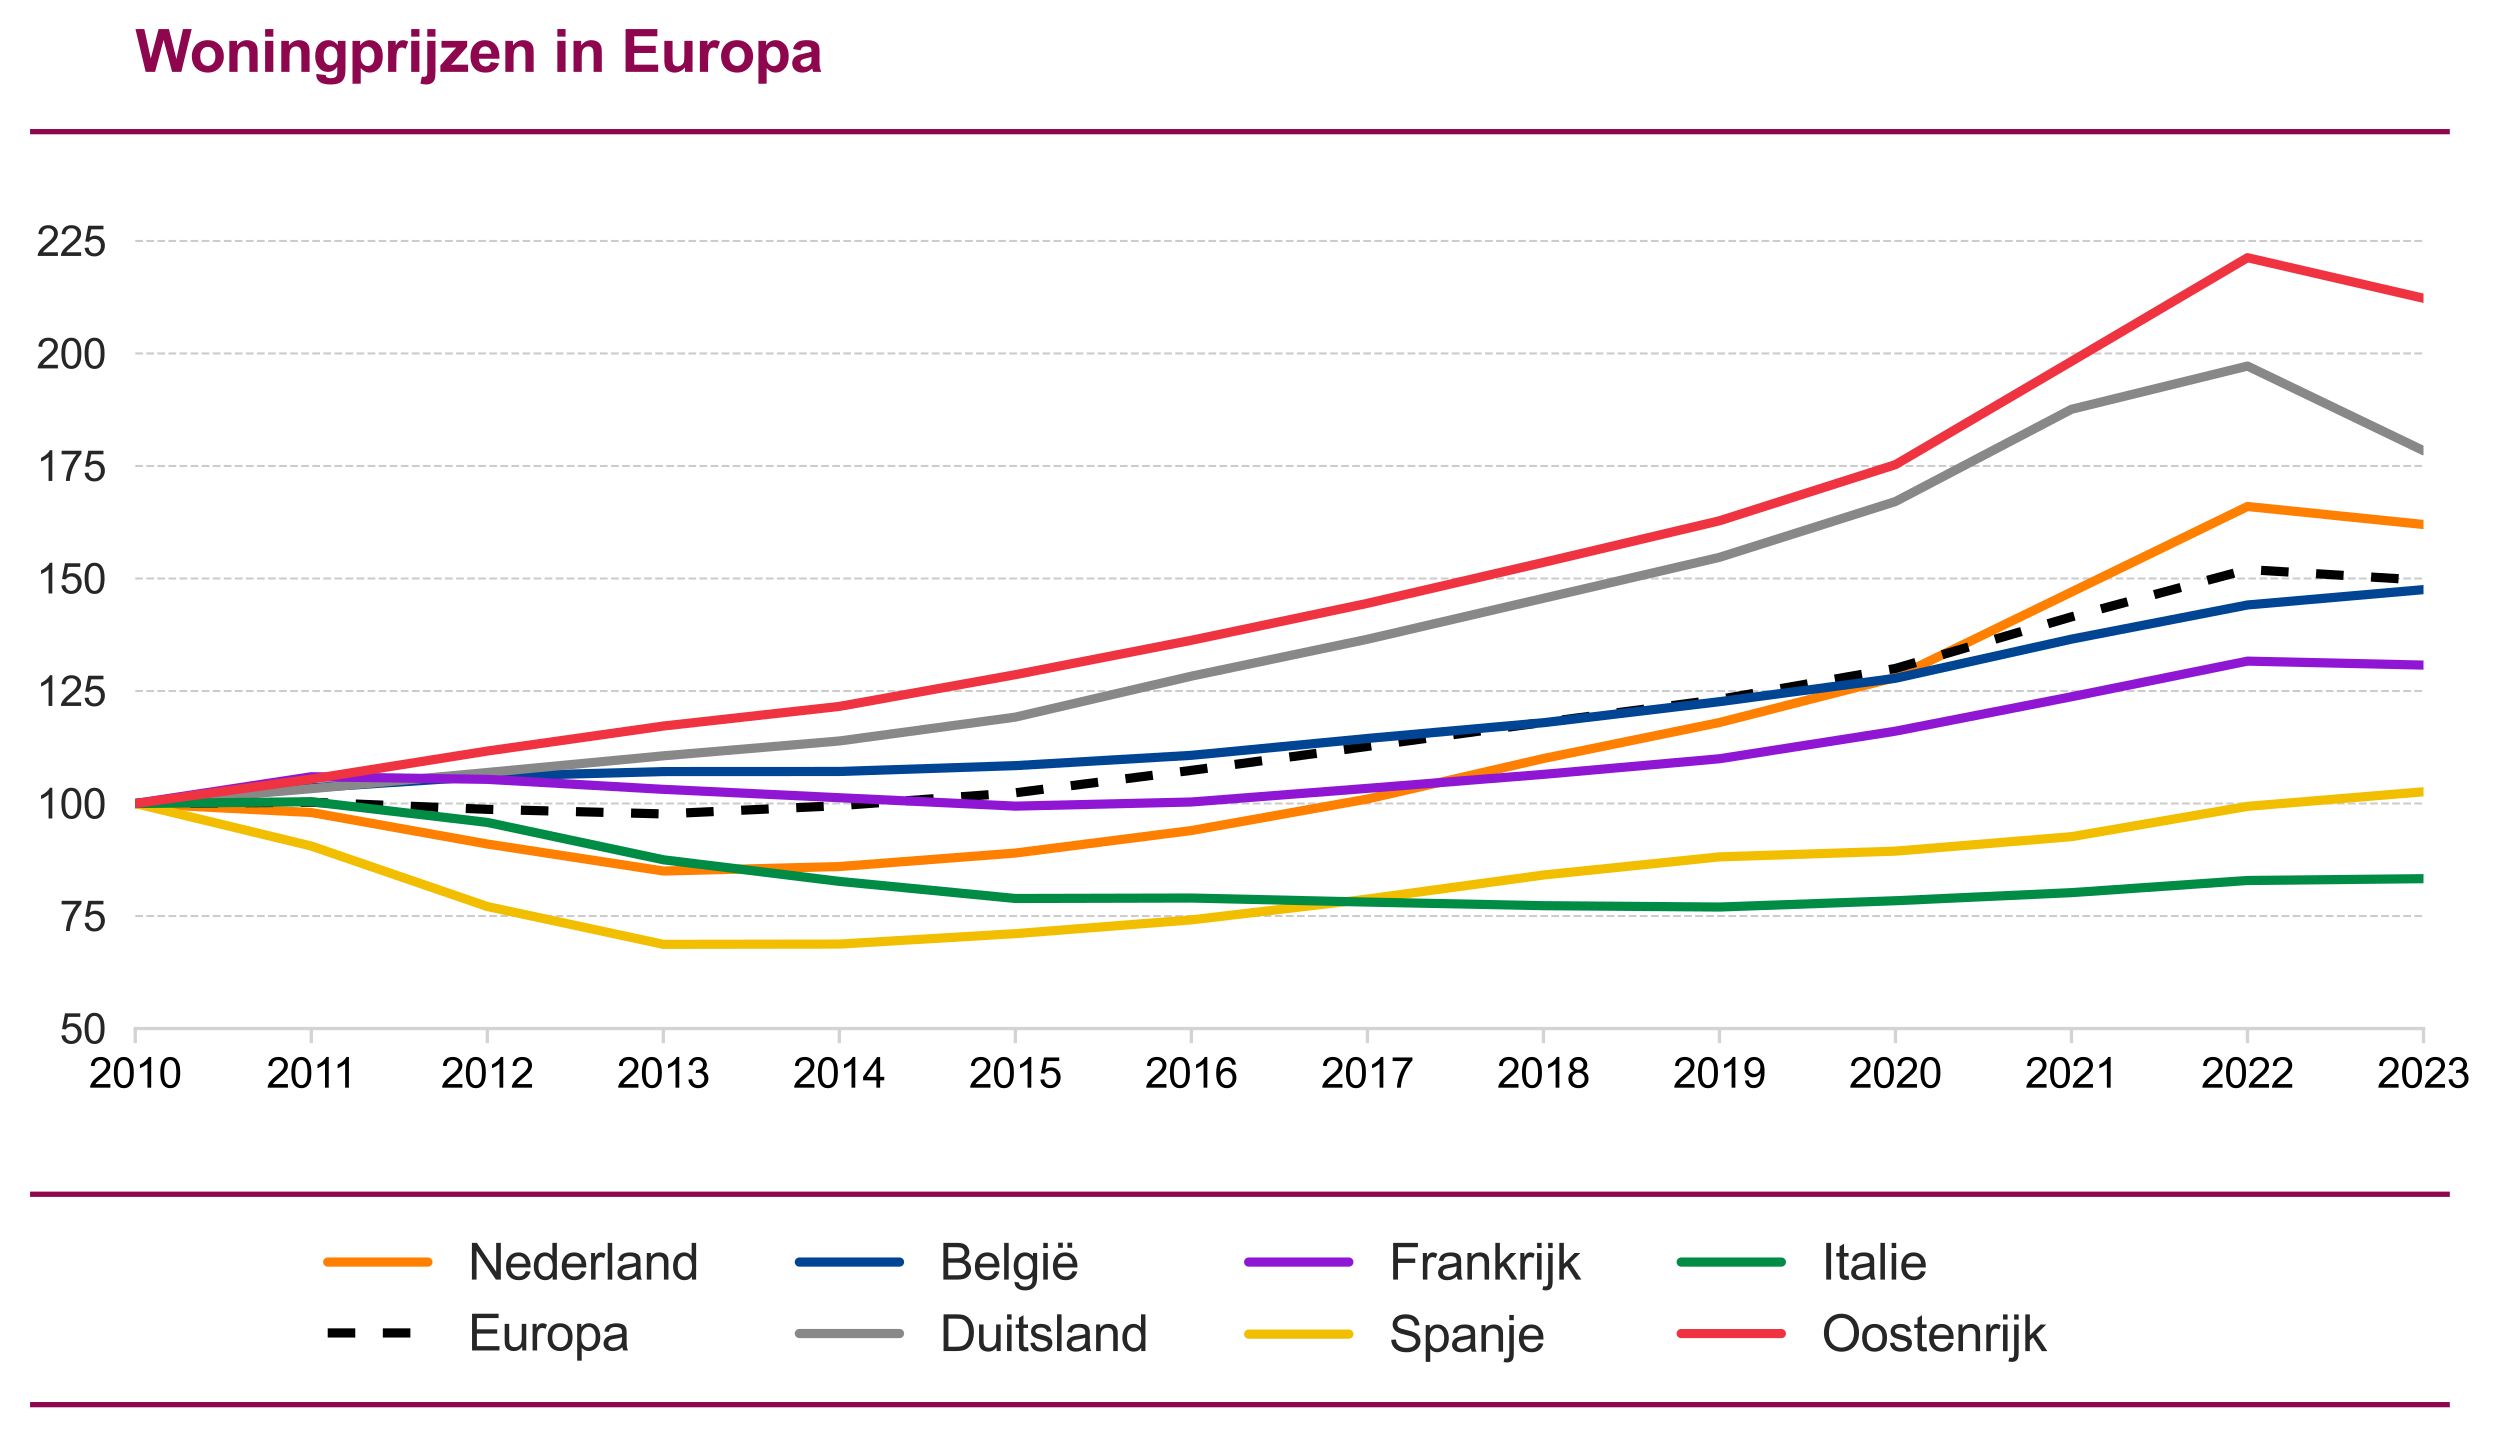 <svg xmlns="http://www.w3.org/2000/svg" xmlns:xlink="http://www.w3.org/1999/xlink" width="798.429" height="459.049" viewBox="0 0 598.822 344.287">
    <defs>
        <style>
            *{stroke-linejoin:round;stroke-linecap:butt}
        </style>
    </defs>
    <g id="figure_1">
        <path id="patch_1" d="M0 344.287h598.822V0H0z" style="fill:none"/>
        <g id="axes_1">
            <path id="patch_2" d="M32.4 246.367h548.1V52.327H32.4z" style="fill:none"/>
            <g id="matplotlib.axis_1">
                <g id="xtick_1">
                    <g id="line2d_1">
                        <defs>
                            <path id="m4c2749a409" d="M0 0v3.5" style="stroke:#d3d3d3;stroke-width:.8"/>
                        </defs>
                        <use xlink:href="#m4c2749a409" x="32.4" y="246.367" style="fill:#d3d3d3;stroke:#d3d3d3;stroke-width:.8"/>
                    </g>
                    <g id="text_1" transform="matrix(.1 0 0 -.1 21.278 260.525)">
                        <defs>
                            <path id="ArialMT-32" d="M3222 541V0H194q-6 203 65 391 116 309 370 609 255 300 737 694 747 612 1009 970 263 358 263 677 0 334-240 563-239 230-623 230-406 0-650-244-244-243-247-674l-578 59q59 647 446 986 388 339 1042 339 659 0 1043-366 385-365 385-906 0-275-113-541-112-265-373-559t-867-806q-507-425-651-577-143-151-237-304z" transform="scale(.016)"/>
                            <path id="ArialMT-30" d="M266 2259q0 813 167 1308 167 496 496 764 330 269 830 269 369 0 647-149 278-148 459-428 182-279 285-681 103-401 103-1083 0-806-166-1301-165-495-495-766-329-270-833-270-662 0-1040 475-453 572-453 1862m578 0q0-1128 264-1502 264-373 651-373 388 0 652 375t264 1500q0 1132-264 1503-264 372-658 372-387 0-619-328-290-418-290-1547" transform="scale(.016)"/>
                            <path id="ArialMT-31" d="M2384 0h-562v3584q-203-193-533-387t-592-291v544q472 222 825 537 353 316 500 613h362z" transform="scale(.016)"/>
                        </defs>
                        <use xlink:href="#ArialMT-32"/>
                        <use xlink:href="#ArialMT-30" transform="translate(55.615)"/>
                        <use xlink:href="#ArialMT-31" transform="translate(111.23)"/>
                        <use xlink:href="#ArialMT-30" transform="translate(166.846)"/>
                    </g>
                </g>
                <g id="xtick_2">
                    <use xlink:href="#m4c2749a409" id="line2d_2" x="74.562" y="246.367" style="fill:#d3d3d3;stroke:#d3d3d3;stroke-width:.8"/>
                    <g id="text_2" transform="matrix(.1 0 0 -.1 63.808 260.525)">
                        <use xlink:href="#ArialMT-32"/>
                        <use xlink:href="#ArialMT-30" transform="translate(55.615)"/>
                        <use xlink:href="#ArialMT-31" transform="translate(111.23)"/>
                        <use xlink:href="#ArialMT-31" transform="translate(159.47)"/>
                    </g>
                </g>
                <g id="xtick_3">
                    <use xlink:href="#m4c2749a409" id="line2d_3" x="116.723" y="246.367" style="fill:#d3d3d3;stroke:#d3d3d3;stroke-width:.8"/>
                    <g id="text_3" transform="matrix(.1 0 0 -.1 105.601 260.525)">
                        <use xlink:href="#ArialMT-32"/>
                        <use xlink:href="#ArialMT-30" transform="translate(55.615)"/>
                        <use xlink:href="#ArialMT-31" transform="translate(111.23)"/>
                        <use xlink:href="#ArialMT-32" transform="translate(166.846)"/>
                    </g>
                </g>
                <g id="xtick_4">
                    <use xlink:href="#m4c2749a409" id="line2d_4" x="158.885" y="246.367" style="fill:#d3d3d3;stroke:#d3d3d3;stroke-width:.8"/>
                    <g id="text_4" transform="matrix(.1 0 0 -.1 147.763 260.525)">
                        <defs>
                            <path id="ArialMT-33" d="m269 1209 562 75q97-478 330-689t567-211q397 0 670 275 274 275 274 682 0 387-253 638-253 252-644 252-159 0-397-62l63 494q56-7 90-7 360 0 647 187 288 188 288 579 0 309-210 512-209 204-540 204-328 0-547-207-219-206-281-618l-563 100q103 565 468 876 366 311 910 311 375 0 690-161 316-161 483-439 168-278 168-591 0-296-160-540-159-244-471-388 406-93 631-389 225-295 225-739 0-600-438-1017Q2394-81 1725-81q-603 0-1002 359-398 360-454 931" transform="scale(.016)"/>
                        </defs>
                        <use xlink:href="#ArialMT-32"/>
                        <use xlink:href="#ArialMT-30" transform="translate(55.615)"/>
                        <use xlink:href="#ArialMT-31" transform="translate(111.23)"/>
                        <use xlink:href="#ArialMT-33" transform="translate(166.846)"/>
                    </g>
                </g>
                <g id="xtick_5">
                    <use xlink:href="#m4c2749a409" id="line2d_5" x="201.046" y="246.367" style="fill:#d3d3d3;stroke:#d3d3d3;stroke-width:.8"/>
                    <g id="text_5" transform="matrix(.1 0 0 -.1 189.924 260.525)">
                        <defs>
                            <path id="ArialMT-34" d="M2069 0v1097H81v516l2091 2968h459V1613h619v-516h-619V0zm0 1613v2065L634 1613z" transform="scale(.016)"/>
                        </defs>
                        <use xlink:href="#ArialMT-32"/>
                        <use xlink:href="#ArialMT-30" transform="translate(55.615)"/>
                        <use xlink:href="#ArialMT-31" transform="translate(111.23)"/>
                        <use xlink:href="#ArialMT-34" transform="translate(166.846)"/>
                    </g>
                </g>
                <g id="xtick_6">
                    <use xlink:href="#m4c2749a409" id="line2d_6" x="243.208" y="246.367" style="fill:#d3d3d3;stroke:#d3d3d3;stroke-width:.8"/>
                    <g id="text_6" transform="matrix(.1 0 0 -.1 232.086 260.525)">
                        <defs>
                            <path id="ArialMT-35" d="m266 1200 590 50q66-431 305-649 239-217 577-217 406 0 687 306 281 307 281 813 0 481-270 759-270 279-708 279-272 0-491-124-218-123-343-320l-528 69 443 2353h2279v-538H1259l-246-1231q412 288 865 288 600 0 1012-416 413-416 413-1069 0-622-362-1075Q2500-78 1738-78q-625 0-1021 350-395 350-451 928" transform="scale(.016)"/>
                        </defs>
                        <use xlink:href="#ArialMT-32"/>
                        <use xlink:href="#ArialMT-30" transform="translate(55.615)"/>
                        <use xlink:href="#ArialMT-31" transform="translate(111.23)"/>
                        <use xlink:href="#ArialMT-35" transform="translate(166.846)"/>
                    </g>
                </g>
                <g id="xtick_7">
                    <use xlink:href="#m4c2749a409" id="line2d_7" x="285.369" y="246.367" style="fill:#d3d3d3;stroke:#d3d3d3;stroke-width:.8"/>
                    <g id="text_7" transform="matrix(.1 0 0 -.1 274.247 260.525)">
                        <defs>
                            <path id="ArialMT-36" d="m3184 3459-559-43q-75 331-212 481-229 241-563 241-269 0-472-150-265-194-419-566-153-372-159-1059 203 309 497 459t616 150q562 0 957-414 396-414 396-1070 0-432-186-802t-511-567-738-197q-703 0-1147 517-443 517-443 1705 0 1328 490 1931 428 525 1153 525 541 0 886-303 346-303 414-838M888 1484q0-290 123-556 123-265 345-405 222-139 466-139 356 0 612 287 257 288 257 782 0 475-254 748-253 274-637 274-381 0-647-274-265-273-265-717" transform="scale(.016)"/>
                        </defs>
                        <use xlink:href="#ArialMT-32"/>
                        <use xlink:href="#ArialMT-30" transform="translate(55.615)"/>
                        <use xlink:href="#ArialMT-31" transform="translate(111.23)"/>
                        <use xlink:href="#ArialMT-36" transform="translate(166.846)"/>
                    </g>
                </g>
                <g id="xtick_8">
                    <use xlink:href="#m4c2749a409" id="line2d_8" x="327.531" y="246.367" style="fill:#d3d3d3;stroke:#d3d3d3;stroke-width:.8"/>
                    <g id="text_8" transform="matrix(.1 0 0 -.1 316.409 260.525)">
                        <defs>
                            <path id="ArialMT-37" d="M303 3981v541h2966v-438q-438-465-868-1237-429-772-663-1588Q1569 684 1522 0H944q9 541 212 1306 203 766 583 1477t808 1198z" transform="scale(.016)"/>
                        </defs>
                        <use xlink:href="#ArialMT-32"/>
                        <use xlink:href="#ArialMT-30" transform="translate(55.615)"/>
                        <use xlink:href="#ArialMT-31" transform="translate(111.23)"/>
                        <use xlink:href="#ArialMT-37" transform="translate(166.846)"/>
                    </g>
                </g>
                <g id="xtick_9">
                    <use xlink:href="#m4c2749a409" id="line2d_9" x="369.692" y="246.367" style="fill:#d3d3d3;stroke:#d3d3d3;stroke-width:.8"/>
                    <g id="text_9" transform="matrix(.1 0 0 -.1 358.57 260.525)">
                        <defs>
                            <path id="ArialMT-38" d="M1131 2484q-350 129-519 366-168 238-168 569 0 500 359 840 360 341 956 341 600 0 966-349 366-348 366-848 0-319-168-555-167-235-507-364 422-137 642-444 220-306 220-731 0-587-416-987Q2447-78 1769-78T675 323Q259 725 259 1325q0 447 227 748 227 302 645 411m-112 954q0-325 209-532 210-206 544-206 325 0 533 204 208 205 208 502 0 310-215 521-214 211-532 211-322 0-535-207-212-206-212-493M838 1322q0-241 114-466t339-349q225-123 484-123 403 0 665 259 263 260 263 660 0 406-270 672t-677 266q-397 0-658-263-260-262-260-656" transform="scale(.016)"/>
                        </defs>
                        <use xlink:href="#ArialMT-32"/>
                        <use xlink:href="#ArialMT-30" transform="translate(55.615)"/>
                        <use xlink:href="#ArialMT-31" transform="translate(111.23)"/>
                        <use xlink:href="#ArialMT-38" transform="translate(166.846)"/>
                    </g>
                </g>
                <g id="xtick_10">
                    <use xlink:href="#m4c2749a409" id="line2d_10" x="411.854" y="246.367" style="fill:#d3d3d3;stroke:#d3d3d3;stroke-width:.8"/>
                    <g id="text_10" transform="matrix(.1 0 0 -.1 400.732 260.525)">
                        <defs>
                            <path id="ArialMT-39" d="m350 1059 541 50q68-381 262-553t497-172q259 0 454 119 196 119 321 317 125 199 209 536 85 338 85 688 0 37-3 112-169-268-461-436-292-167-633-167-569 0-963 412-393 413-393 1088 0 697 411 1122t1029 425q447 0 817-241 371-240 563-686 192-445 192-1289 0-878-191-1398-190-520-567-792-376-272-882-272-538 0-879 298-340 299-409 839m2303 2022q0 485-258 769-257 284-620 284-375 0-653-306t-278-794q0-437 264-711 264-273 651-273 391 0 642 273 252 274 252 758" transform="scale(.016)"/>
                        </defs>
                        <use xlink:href="#ArialMT-32"/>
                        <use xlink:href="#ArialMT-30" transform="translate(55.615)"/>
                        <use xlink:href="#ArialMT-31" transform="translate(111.23)"/>
                        <use xlink:href="#ArialMT-39" transform="translate(166.846)"/>
                    </g>
                </g>
                <g id="xtick_11">
                    <use xlink:href="#m4c2749a409" id="line2d_11" x="454.015" y="246.367" style="fill:#d3d3d3;stroke:#d3d3d3;stroke-width:.8"/>
                    <g id="text_11" transform="matrix(.1 0 0 -.1 442.894 260.525)">
                        <use xlink:href="#ArialMT-32"/>
                        <use xlink:href="#ArialMT-30" transform="translate(55.615)"/>
                        <use xlink:href="#ArialMT-32" transform="translate(111.23)"/>
                        <use xlink:href="#ArialMT-30" transform="translate(166.846)"/>
                    </g>
                </g>
                <g id="xtick_12">
                    <use xlink:href="#m4c2749a409" id="line2d_12" x="496.177" y="246.367" style="fill:#d3d3d3;stroke:#d3d3d3;stroke-width:.8"/>
                    <g id="text_12" transform="matrix(.1 0 0 -.1 485.055 260.525)">
                        <use xlink:href="#ArialMT-32"/>
                        <use xlink:href="#ArialMT-30" transform="translate(55.615)"/>
                        <use xlink:href="#ArialMT-32" transform="translate(111.23)"/>
                        <use xlink:href="#ArialMT-31" transform="translate(166.846)"/>
                    </g>
                </g>
                <g id="xtick_13">
                    <use xlink:href="#m4c2749a409" id="line2d_13" x="538.338" y="246.367" style="fill:#d3d3d3;stroke:#d3d3d3;stroke-width:.8"/>
                    <g id="text_13" transform="matrix(.1 0 0 -.1 527.217 260.525)">
                        <use xlink:href="#ArialMT-32"/>
                        <use xlink:href="#ArialMT-30" transform="translate(55.615)"/>
                        <use xlink:href="#ArialMT-32" transform="translate(111.23)"/>
                        <use xlink:href="#ArialMT-32" transform="translate(166.846)"/>
                    </g>
                </g>
                <g id="xtick_14">
                    <use xlink:href="#m4c2749a409" id="line2d_14" x="580.5" y="246.367" style="fill:#d3d3d3;stroke:#d3d3d3;stroke-width:.8"/>
                    <g id="text_14" transform="matrix(.1 0 0 -.1 569.378 260.525)">
                        <use xlink:href="#ArialMT-32"/>
                        <use xlink:href="#ArialMT-30" transform="translate(55.615)"/>
                        <use xlink:href="#ArialMT-32" transform="translate(111.23)"/>
                        <use xlink:href="#ArialMT-33" transform="translate(166.846)"/>
                    </g>
                </g>
            </g>
            <g id="matplotlib.axis_2">
                <g id="ytick_1">
                    <path id="line2d_15" d="M32.4 246.367h548.1" clip-path="url(#p15568b8f7d)" style="fill:none;stroke-dasharray:1.85,.8;stroke-dashoffset:0;stroke:#ccc;stroke-width:.5"/>
                    <g id="text_15" style="fill:#262626" transform="matrix(.1 0 0 -.1 14.278 249.946)">
                        <use xlink:href="#ArialMT-35"/>
                        <use xlink:href="#ArialMT-30" transform="translate(55.615)"/>
                    </g>
                </g>
                <g id="ytick_2">
                    <path id="line2d_16" d="M32.4 219.417h548.1" clip-path="url(#p15568b8f7d)" style="fill:none;stroke-dasharray:1.85,.8;stroke-dashoffset:0;stroke:#ccc;stroke-width:.5"/>
                    <g id="text_16" style="fill:#262626" transform="matrix(.1 0 0 -.1 14.278 222.996)">
                        <use xlink:href="#ArialMT-37"/>
                        <use xlink:href="#ArialMT-35" transform="translate(55.615)"/>
                    </g>
                </g>
                <g id="ytick_3">
                    <path id="line2d_17" d="M32.4 192.467h548.1" clip-path="url(#p15568b8f7d)" style="fill:none;stroke-dasharray:1.85,.8;stroke-dashoffset:0;stroke:#ccc;stroke-width:.5"/>
                    <g id="text_17" style="fill:#262626" transform="matrix(.1 0 0 -.1 8.717 196.046)">
                        <use xlink:href="#ArialMT-31"/>
                        <use xlink:href="#ArialMT-30" transform="translate(55.615)"/>
                        <use xlink:href="#ArialMT-30" transform="translate(111.23)"/>
                    </g>
                </g>
                <g id="ytick_4">
                    <path id="line2d_18" d="M32.4 165.517h548.1" clip-path="url(#p15568b8f7d)" style="fill:none;stroke-dasharray:1.85,.8;stroke-dashoffset:0;stroke:#ccc;stroke-width:.5"/>
                    <g id="text_18" style="fill:#262626" transform="matrix(.1 0 0 -.1 8.717 169.096)">
                        <use xlink:href="#ArialMT-31"/>
                        <use xlink:href="#ArialMT-32" transform="translate(55.615)"/>
                        <use xlink:href="#ArialMT-35" transform="translate(111.23)"/>
                    </g>
                </g>
                <g id="ytick_5">
                    <path id="line2d_19" d="M32.4 138.567h548.1" clip-path="url(#p15568b8f7d)" style="fill:none;stroke-dasharray:1.85,.8;stroke-dashoffset:0;stroke:#ccc;stroke-width:.5"/>
                    <g id="text_19" style="fill:#262626" transform="matrix(.1 0 0 -.1 8.717 142.146)">
                        <use xlink:href="#ArialMT-31"/>
                        <use xlink:href="#ArialMT-35" transform="translate(55.615)"/>
                        <use xlink:href="#ArialMT-30" transform="translate(111.23)"/>
                    </g>
                </g>
                <g id="ytick_6">
                    <path id="line2d_20" d="M32.4 111.617h548.1" clip-path="url(#p15568b8f7d)" style="fill:none;stroke-dasharray:1.85,.8;stroke-dashoffset:0;stroke:#ccc;stroke-width:.5"/>
                    <g id="text_20" style="fill:#262626" transform="matrix(.1 0 0 -.1 8.717 115.196)">
                        <use xlink:href="#ArialMT-31"/>
                        <use xlink:href="#ArialMT-37" transform="translate(55.615)"/>
                        <use xlink:href="#ArialMT-35" transform="translate(111.23)"/>
                    </g>
                </g>
                <g id="ytick_7">
                    <path id="line2d_21" d="M32.4 84.667h548.1" clip-path="url(#p15568b8f7d)" style="fill:none;stroke-dasharray:1.85,.8;stroke-dashoffset:0;stroke:#ccc;stroke-width:.5"/>
                    <g id="text_21" style="fill:#262626" transform="matrix(.1 0 0 -.1 8.717 88.246)">
                        <use xlink:href="#ArialMT-32"/>
                        <use xlink:href="#ArialMT-30" transform="translate(55.615)"/>
                        <use xlink:href="#ArialMT-30" transform="translate(111.23)"/>
                    </g>
                </g>
                <g id="ytick_8">
                    <path id="line2d_22" d="M32.4 57.717h548.1" clip-path="url(#p15568b8f7d)" style="fill:none;stroke-dasharray:1.85,.8;stroke-dashoffset:0;stroke:#ccc;stroke-width:.5"/>
                    <g id="text_22" style="fill:#262626" transform="matrix(.1 0 0 -.1 8.717 61.296)">
                        <use xlink:href="#ArialMT-32"/>
                        <use xlink:href="#ArialMT-32" transform="translate(55.615)"/>
                        <use xlink:href="#ArialMT-35" transform="translate(111.23)"/>
                    </g>
                </g>
            </g>
            <path id="line2d_23" d="m32.4 192.467 42.162 2.156 42.161 7.546 42.162 6.468 42.161-1.078 42.162-3.234 42.161-5.39 42.162-7.546 42.161-9.702 42.162-8.624 42.161-10.78 42.162-20.482 42.161-20.482 42.162 4.312" clip-path="url(#p15568b8f7d)" style="fill:none;stroke:#ff7f00;stroke-width:2.2;stroke-linecap:round"/>
            <path id="line2d_24" d="m32.4 192.467 42.162-.302 42.161 1.693 42.162 1.1 42.161-1.984 42.162-3.083 42.161-5.369 42.162-5.735 42.161-5.767 42.162-5.498 42.161-7.417 42.162-12.354 42.161-11.33 42.162 2.566" clip-path="url(#p15568b8f7d)" style="fill:none;stroke-dasharray:6.6,6.6;stroke-dashoffset:0;stroke:#000;stroke-width:2.2"/>
            <path id="line2d_25" d="m32.4 192.467 42.162-3.784 42.161-2.749 42.162-1.12 42.161-.022 42.162-1.402 42.161-2.468 42.162-4.043 42.161-3.773 42.162-5.034 42.161-5.606 42.162-9.378 42.161-8.182 42.162-3.676" clip-path="url(#p15568b8f7d)" style="fill:none;stroke:#004494;stroke-width:2.2;stroke-linecap:round"/>
            <path id="line2d_26" d="m32.4 192.467 42.162-3.557 42.161-3.881 42.162-3.989 42.161-3.557 42.162-5.714 42.161-9.81 42.162-8.84 42.161-9.809 42.162-9.81 42.161-13.367 42.162-22.099 42.161-10.349 42.162 20.267" clip-path="url(#p15568b8f7d)" style="fill:none;stroke:#888;stroke-width:2.2;stroke-linecap:round"/>
            <path id="line2d_27" d="m32.4 192.467 42.162-6.414 42.161.625 42.162 2.393 42.161 2.005 42.162 2.016 42.161-.992 42.162-3.266 42.161-3.353 42.162-3.74 42.161-6.608 42.162-8.247 42.161-8.527 42.162.949" clip-path="url(#p15568b8f7d)" style="fill:none;stroke:#8f17d4;stroke-width:2.2;stroke-linecap:round"/>
            <path id="line2d_28" d="m32.4 192.467 42.162 10.187 42.161 14.488 42.162 9.056 42.161-.065 42.162-2.501 42.161-3.299 42.162-4.99 42.161-5.757 42.162-4.345 42.161-1.369 42.162-3.471 42.161-7.255 42.162-3.493" clip-path="url(#p15568b8f7d)" style="fill:none;stroke:#f1bf00;stroke-width:2.2;stroke-linecap:round"/>
            <path id="line2d_29" d="m32.4 192.467 42.162-.431 42.161 4.959 42.162 8.947 42.161 5.174 42.162 4.097 42.161-.108 42.162.97 42.161.863 42.162.323 42.161-1.51 42.162-1.94 42.161-2.91 42.162-.431" clip-path="url(#p15568b8f7d)" style="fill:none;stroke:#008c45;stroke-width:2.2;stroke-linecap:round"/>
            <path id="line2d_30" d="m32.4 192.467 42.162-5.854 42.161-6.716 42.162-5.993 42.161-4.7 42.162-7.6 42.161-8.236 42.162-8.85 42.161-9.8 42.162-9.971 42.161-13.453 42.162-24.74 42.161-24.827L580.5 71.44" clip-path="url(#p15568b8f7d)" style="fill:none;stroke:#ef3340;stroke-width:2.2;stroke-linecap:round"/>
            <path id="patch_3" d="M32.4 246.367h548.1" style="fill:none;stroke:#d3d3d3;stroke-width:.8;stroke-linejoin:miter;stroke-linecap:square"/>
            <g id="text_23" style="fill:#8d064e" transform="matrix(.14 0 0 -.14 32.4 17.22)">
                <defs>
                    <path id="Arial-BoldMT-57" d="M1116 0 22 4581h947l690-3147 838 3147h1100l803-3200 703 3200h931L4922 0h-981l-913 3425L2119 0z" transform="scale(.016)"/>
                    <path id="Arial-BoldMT-6f" d="M256 1706q0 438 216 847 216 410 611 625 395 216 883 216 753 0 1234-489t481-1236q0-753-486-1249Q2709-75 1972-75q-456 0-870 206-414 207-630 605t-216 970m900-47q0-493 234-756 235-262 579-262t576 262q233 263 233 763 0 487-233 749-232 263-576 263t-579-263q-234-262-234-756" transform="scale(.016)"/>
                    <path id="Arial-BoldMT-6e" d="M3478 0h-878v1694q0 537-56 695t-183 245q-127 88-305 88-228 0-409-125t-249-332q-67-206-67-762V0H453v3319h816v-488q434 563 1094 563 290 0 530-105 241-105 364-268 124-162 172-368 49-206 49-590z" transform="scale(.016)"/>
                    <path id="Arial-BoldMT-69" d="M459 3769v812h879v-812zM459 0v3319h879V0z" transform="scale(.016)"/>
                    <path id="Arial-BoldMT-67" d="m378-219 1003-122q25-175 116-240 125-94 394-94 343 0 515 103 116 69 175 222 41 109 41 403v485Q2228 0 1628 0 959 0 569 566q-306 447-306 1112 0 835 401 1275 402 441 999 441 615 0 1015-541v466h822V341q0-588-97-878-97-291-272-456-175-166-467-260t-739-94q-844 0-1197 289T375-325q0 44 3 106m785 1947q0-528 204-774 205-245 505-245 322 0 544 252t222 745q0 516-213 766-212 250-537 250-316 0-521-246-204-245-204-748" transform="scale(.016)"/>
                    <path id="Arial-BoldMT-70" d="M434 3319h819v-488q160 250 431 406 272 157 604 157 578 0 981-453t403-1263q0-831-407-1292-406-461-984-461-275 0-499 109-223 110-469 375v-1672H434zm869-1603q0-560 222-827t541-267q306 0 509 245 203 246 203 805 0 522-210 775-209 253-518 253-322 0-535-249-212-248-212-735" transform="scale(.016)"/>
                    <path id="Arial-BoldMT-72" d="M1300 0H422v3319h816v-472q209 334 376 440 167 107 380 107 300 0 578-166l-272-765q-222 143-412 143-185 0-313-102-128-101-202-367-73-265-73-1112z" transform="scale(.016)"/>
                    <path id="Arial-BoldMT-6a" d="M441 3769v812h878v-812zm878-450V103q0-634-83-895t-319-408-601-147q-132 0-284 24-151 23-326 70l153 750q63-13 118-20 54-8 101-8 135 0 220 58 86 57 114 139 29 81 29 487v3166z" transform="scale(.016)"/>
                    <path id="Arial-BoldMT-7a" d="M106 0v684l1244 1429q306 350 453 496-153-9-403-12l-1172-6v728h2744v-622L1703 1234l-447-484q366 22 453 22h1360V0z" transform="scale(.016)"/>
                    <path id="Arial-BoldMT-65" d="m2381 1056 875-147q-168-481-533-733-364-251-910-251-866 0-1282 566-328 453-328 1143 0 825 431 1292 432 468 1091 468 741 0 1169-489t409-1499H1103q10-390 213-608 203-217 506-217 206 0 346 112 141 113 213 363m50 888q-9 381-197 579-187 199-456 199-287 0-475-209-187-210-184-569z" transform="scale(.016)"/>
                    <path id="Arial-BoldMT-45" d="M466 0v4581h3397v-775H1391V2791h2300v-772H1391V772h2559V0z" transform="scale(.016)"/>
                    <path id="Arial-BoldMT-75" d="M2644 0v497q-181-266-477-419-295-153-623-153-335 0-601 147-265 147-384 412-118 266-118 735v2100h878V1794q0-700 48-858 49-158 177-250t325-92q225 0 403 123 178 124 243 306 66 183 66 896v1400h878V0z" transform="scale(.016)"/>
                    <path id="Arial-BoldMT-61" d="m1116 2306-797 144q134 481 462 712 328 232 975 232 588 0 875-139 288-139 405-353t117-786l-9-1025q0-438 42-646 42-207 158-445h-869q-34 88-84 259-22 79-32 104-225-219-481-329-256-109-547-109-512 0-808 278-295 278-295 703 0 282 134 502 135 220 377 337 242 118 699 205 615 116 853 216v87q0 253-125 361t-472 108q-235 0-366-92t-212-324m1175-712q-169-56-535-135-365-78-478-153-172-122-172-309 0-184 137-319 138-134 351-134 237 0 453 156 159 119 209 291 35 112 35 428z" transform="scale(.016)"/>
                </defs>
                <use xlink:href="#Arial-BoldMT-57"/>
                <use xlink:href="#Arial-BoldMT-6f" transform="translate(92.635)"/>
                <use xlink:href="#Arial-BoldMT-6e" transform="translate(153.719)"/>
                <use xlink:href="#Arial-BoldMT-69" transform="translate(214.803)"/>
                <use xlink:href="#Arial-BoldMT-6e" transform="translate(242.586)"/>
                <use xlink:href="#Arial-BoldMT-67" transform="translate(303.67)"/>
                <use xlink:href="#Arial-BoldMT-70" transform="translate(364.754)"/>
                <use xlink:href="#Arial-BoldMT-72" transform="translate(425.838)"/>
                <use xlink:href="#Arial-BoldMT-69" transform="translate(464.754)"/>
                <use xlink:href="#Arial-BoldMT-6a" transform="translate(492.537)"/>
                <use xlink:href="#Arial-BoldMT-7a" transform="translate(520.32)"/>
                <use xlink:href="#Arial-BoldMT-65" transform="translate(570.32)"/>
                <use xlink:href="#Arial-BoldMT-6e" transform="translate(625.936)"/>
                <use xlink:href="#Arial-BoldMT-69" transform="translate(714.803)"/>
                <use xlink:href="#Arial-BoldMT-6e" transform="translate(742.586)"/>
                <use xlink:href="#Arial-BoldMT-45" transform="translate(831.453)"/>
                <use xlink:href="#Arial-BoldMT-75" transform="translate(898.152)"/>
                <use xlink:href="#Arial-BoldMT-72" transform="translate(959.236)"/>
                <use xlink:href="#Arial-BoldMT-6f" transform="translate(998.152)"/>
                <use xlink:href="#Arial-BoldMT-70" transform="translate(1059.236)"/>
                <use xlink:href="#Arial-BoldMT-61" transform="translate(1120.32)"/>
            </g>
        </g>
        <path id="patch_4" d="M7.2 32.167h579.6v-1.26H7.2z" style="fill:#8d064e"/>
        <path id="patch_5" d="M7.2 286.687h579.6v-1.26H7.2z" style="fill:#8d064e"/>
        <path id="patch_6" d="M7.2 337.087h579.6v-1.26H7.2z" style="fill:#8d064e"/>
        <g id="legend_1">
            <path id="line2d_31" d="M78.497 302.3h24" style="fill:none;stroke:#ff7f00;stroke-width:2.2;stroke-linecap:round"/>
            <g id="text_24" style="fill:#262626" transform="matrix(.12 0 0 -.12 112.097 306.5)">
                <defs>
                    <path id="ArialMT-4e" d="M488 0v4581h621L3516 984v3597h581V0h-622L1069 3600V0z" transform="scale(.016)"/>
                    <path id="ArialMT-65" d="m2694 1069 581-72q-137-509-509-791-372-281-950-281-728 0-1155 448-427 449-427 1258 0 838 431 1300 432 463 1119 463 666 0 1088-453t422-1275q0-50-3-150H816q31-547 309-838 278-290 694-290 309 0 528 162 219 163 347 519M847 1978h1853q-37 419-212 628-269 325-697 325-388 0-652-259t-292-694" transform="scale(.016)"/>
                    <path id="ArialMT-64" d="M2575 0v419Q2259-75 1647-75q-397 0-730 219T401 755q-182 392-182 901 0 497 165 902 166 405 497 620 332 216 741 216 300 0 534-127 235-126 382-329v1643h559V0zM797 1656q0-637 268-953 269-315 635-315 369 0 626 301 258 302 258 920 0 682-263 1000-262 319-646 319-375 0-627-306-251-306-251-966" transform="scale(.016)"/>
                    <path id="ArialMT-72" d="M416 0v3319h506v-503q194 353 358 465 164 113 361 113 284 0 578-181l-194-522q-206 122-412 122-185 0-332-111t-209-308q-94-300-94-656V0z" transform="scale(.016)"/>
                    <path id="ArialMT-6c" d="M409 0v4581h563V0z" transform="scale(.016)"/>
                    <path id="ArialMT-61" d="M2588 409q-313-265-602-375-289-109-620-109-547 0-841 267T231 875q0 244 111 445 111 202 291 324t405 184q165 44 500 85 681 81 1003 193 3 116 3 147 0 344-160 485-215 190-640 190-397 0-586-139t-280-492l-550 75q75 353 247 570t497 334q325 118 753 118 425 0 690-100 266-100 391-252 125-151 175-383 28-143 28-518v-750q0-785 36-993 36-207 143-398h-588q-87 175-112 409m-47 1257q-307-125-919-213-347-50-491-113-143-62-222-182-78-120-78-267 0-225 170-375 171-150 499-150 325 0 578 142t372 389q91 191 91 562z" transform="scale(.016)"/>
                    <path id="ArialMT-6e" d="M422 0v3319h506v-472q366 547 1056 547 300 0 552-108t377-283 175-415q31-157 31-547V0h-563v2019q0 344-66 514-65 170-232 271-167 102-392 102-360 0-621-228t-261-865V0z" transform="scale(.016)"/>
                </defs>
                <use xlink:href="#ArialMT-4e"/>
                <use xlink:href="#ArialMT-65" transform="translate(72.217)"/>
                <use xlink:href="#ArialMT-64" transform="translate(127.832)"/>
                <use xlink:href="#ArialMT-65" transform="translate(183.447)"/>
                <use xlink:href="#ArialMT-72" transform="translate(239.063)"/>
                <use xlink:href="#ArialMT-6c" transform="translate(272.363)"/>
                <use xlink:href="#ArialMT-61" transform="translate(294.58)"/>
                <use xlink:href="#ArialMT-6e" transform="translate(350.195)"/>
                <use xlink:href="#ArialMT-64" transform="translate(405.81)"/>
            </g>
            <path id="line2d_32" d="M78.497 319.274h24" style="fill:none;stroke-dasharray:6.6,6.6;stroke-dashoffset:0;stroke:#000;stroke-width:2.2"/>
            <g id="text_25" style="fill:#262626" transform="matrix(.12 0 0 -.12 112.097 323.474)">
                <defs>
                    <path id="ArialMT-45" d="M506 0v4581h3313v-540H1113V2638h2534v-538H1113V541h2812V0z" transform="scale(.016)"/>
                    <path id="ArialMT-75" d="M2597 0v488Q2209-75 1544-75q-294 0-549 112-254 113-378 283-123 171-173 418-35 165-35 525v2056h563V1478q0-440 34-594 53-221 225-348t425-127 475 130 314 353q93 224 93 649v1778h562V0z" transform="scale(.016)"/>
                    <path id="ArialMT-6f" d="M213 1659q0 922 512 1366 428 369 1044 369 684 0 1118-449 435-448 435-1239 0-640-192-1008-192-367-560-570-367-203-801-203-697 0-1127 447-429 447-429 1287m578 0q0-637 278-954t700-317q419 0 697 318 278 319 278 972 0 616-280 933t-695 317q-422 0-700-316-278-315-278-953" transform="scale(.016)"/>
                    <path id="ArialMT-70" d="M422-1272v4591h512v-431q182 253 410 379 228 127 553 127 425 0 750-219t490-618q166-398 166-873 0-509-183-917-182-408-531-625-348-217-733-217-281 0-505 119-223 119-367 300v-1616zm509 2913q0-641 259-947 260-306 629-306 375 0 642 317t267 983q0 634-261 949-261 316-623 316-360 0-637-336-276-336-276-976" transform="scale(.016)"/>
                </defs>
                <use xlink:href="#ArialMT-45"/>
                <use xlink:href="#ArialMT-75" transform="translate(66.7)"/>
                <use xlink:href="#ArialMT-72" transform="translate(122.314)"/>
                <use xlink:href="#ArialMT-6f" transform="translate(155.615)"/>
                <use xlink:href="#ArialMT-70" transform="translate(211.23)"/>
                <use xlink:href="#ArialMT-61" transform="translate(266.846)"/>
            </g>
            <path id="line2d_33" d="M191.464 302.3h24" style="fill:none;stroke:#004494;stroke-width:2.2;stroke-linecap:round"/>
            <g id="text_26" style="fill:#262626" transform="matrix(.12 0 0 -.12 225.064 306.5)">
                <defs>
                    <path id="ArialMT-42" d="M469 0v4581h1719q525 0 842-139t496-428q180-289 180-605 0-293-159-553-159-259-481-418 415-122 638-416 224-294 224-694 0-322-136-599-136-276-336-426T2954 76Q2653 0 2216 0zm606 2656h991q403 0 578 53 231 69 348 228 117 160 117 401 0 228-109 401-109 174-313 238-203 64-696 64h-916zm0-2115h1141q293 0 412 22 210 37 350 124 141 88 231 255 91 167 91 386 0 256-131 445-131 190-364 266-233 77-671 77H1075z" transform="scale(.016)"/>
                    <path id="ArialMT-67" d="m319-275 547-81q34-253 190-369 210-156 572-156 391 0 603 156 213 156 288 437 44 172 40 722Q2191 0 1641 0 956 0 581 494T206 1678q0 475 172 876 172 402 498 621 327 219 768 219 587 0 969-475v400h518V450q0-775-158-1098-157-324-500-511-342-188-842-188-593 0-959 267T319-275m465 1994q0-653 259-953 260-300 651-300 387 0 649 298 263 299 263 936 0 609-270 918-270 310-652 310-375 0-638-305-262-304-262-904" transform="scale(.016)"/>
                    <path id="ArialMT-69" d="M425 3934v647h563v-647zM425 0v3319h563V0z" transform="scale(.016)"/>
                    <path id="ArialMT-eb" d="m2694 1069 581-72q-137-509-509-791-372-281-950-281-728 0-1155 448-427 449-427 1258 0 838 431 1300 432 463 1119 463 666 0 1088-453t422-1275q0-50-3-150H816q31-547 309-838 278-290 694-290 309 0 528 162 219 163 347 519M847 1978h1853q-37 419-212 628-269 325-697 325-388 0-652-259t-292-694m40 1991v640h587v-640zm1165 0v640h588v-640z" transform="scale(.016)"/>
                </defs>
                <use xlink:href="#ArialMT-42"/>
                <use xlink:href="#ArialMT-65" transform="translate(66.7)"/>
                <use xlink:href="#ArialMT-6c" transform="translate(122.314)"/>
                <use xlink:href="#ArialMT-67" transform="translate(144.531)"/>
                <use xlink:href="#ArialMT-69" transform="translate(200.146)"/>
                <use xlink:href="#ArialMT-eb" transform="translate(222.363)"/>
            </g>
            <path id="line2d_34" d="M191.464 319.415h24" style="fill:none;stroke:#888;stroke-width:2.2;stroke-linecap:round"/>
            <g id="text_27" style="fill:#262626" transform="matrix(.12 0 0 -.12 225.064 323.615)">
                <defs>
                    <path id="ArialMT-44" d="M494 0v4581h1578q534 0 816-65 393-91 671-328 363-307 542-784 180-476 180-1088 0-522-122-925-121-403-312-668-191-264-418-416-226-151-546-229T2147 0zm606 541h978q453 0 711 84t411 238q216 215 336 579t120 883q0 719-236 1105t-573 517q-244 94-784 94h-963z" transform="scale(.016)"/>
                    <path id="ArialMT-74" d="m1650 503 81-497q-237-50-425-50-306 0-475 97-168 97-237 255t-69 664v1909H113v438h412v822l559 337V3319h566v-438h-566V941q0-241 30-310 30-68 97-109t192-41q94 0 247 22" transform="scale(.016)"/>
                    <path id="ArialMT-73" d="m197 991 556 87q47-334 261-512t599-178q387 0 574 157 188 158 188 371 0 190-166 300-115 75-575 190-618 157-857 271t-363 315q-123 202-123 446 0 221 101 410 102 190 277 315 131 96 357 163 227 68 487 68 390 0 685-113 296-112 436-305 141-192 194-513l-550-75q-37 256-217 399-180 144-508 144-387 0-553-128t-166-300q0-109 69-197 69-90 216-150 84-31 497-143 597-160 832-262 236-101 370-295 135-193 135-481 0-281-164-530-164-248-474-384-309-136-699-136-647 0-986 269T197 991" transform="scale(.016)"/>
                </defs>
                <use xlink:href="#ArialMT-44"/>
                <use xlink:href="#ArialMT-75" transform="translate(72.217)"/>
                <use xlink:href="#ArialMT-69" transform="translate(127.832)"/>
                <use xlink:href="#ArialMT-74" transform="translate(150.049)"/>
                <use xlink:href="#ArialMT-73" transform="translate(177.832)"/>
                <use xlink:href="#ArialMT-6c" transform="translate(227.832)"/>
                <use xlink:href="#ArialMT-61" transform="translate(250.049)"/>
                <use xlink:href="#ArialMT-6e" transform="translate(305.664)"/>
                <use xlink:href="#ArialMT-64" transform="translate(361.28)"/>
            </g>
            <path id="line2d_35" d="M299.089 302.3h24" style="fill:none;stroke:#8f17d4;stroke-width:2.2;stroke-linecap:round"/>
            <g id="text_28" style="fill:#262626" transform="matrix(.12 0 0 -.12 332.689 306.5)">
                <defs>
                    <path id="ArialMT-46" d="M525 0v4581h3091v-540H1131V2622h2150v-541H1131V0z" transform="scale(.016)"/>
                    <path id="ArialMT-6b" d="M425 0v4581h563V1969l1331 1350h728L1778 2088 3175 0h-694L1384 1697l-396-381V0z" transform="scale(.016)"/>
                    <path id="ArialMT-6a" d="M419 3928v653h562v-653zm-713-5216 106 479q169-44 266-44 172 0 256 114 85 114 85 570v3488h562V-181q0-613-159-853-203-313-675-313-228 0-441 59" transform="scale(.016)"/>
                </defs>
                <use xlink:href="#ArialMT-46"/>
                <use xlink:href="#ArialMT-72" transform="translate(61.084)"/>
                <use xlink:href="#ArialMT-61" transform="translate(94.385)"/>
                <use xlink:href="#ArialMT-6e" transform="translate(150)"/>
                <use xlink:href="#ArialMT-6b" transform="translate(205.615)"/>
                <use xlink:href="#ArialMT-72" transform="translate(255.615)"/>
                <use xlink:href="#ArialMT-69" transform="translate(288.916)"/>
                <use xlink:href="#ArialMT-6a" transform="translate(311.133)"/>
                <use xlink:href="#ArialMT-6b" transform="translate(333.35)"/>
            </g>
            <path id="line2d_36" d="M299.089 319.561h24" style="fill:none;stroke:#f1bf00;stroke-width:2.2;stroke-linecap:round"/>
            <g id="text_29" style="fill:#262626" transform="matrix(.12 0 0 -.12 332.689 323.761)">
                <defs>
                    <path id="ArialMT-53" d="m288 1472 571 50q41-344 189-564 149-220 461-356 313-136 704-136 346 0 612 103t395 282q130 180 130 393 0 215-125 376t-412 271q-185 72-816 223-631 152-884 286-329 172-490 426-160 255-160 571 0 347 196 648 197 302 575 458 379 156 841 156 509 0 898-164 390-164 599-483 209-318 225-721l-581-44q-47 434-318 656-270 222-798 222-550 0-802-202-251-201-251-485 0-247 178-407 175-159 914-326t1014-292q400-185 590-468 191-282 191-651 0-366-209-690-209-323-602-503-392-179-882-179-622 0-1043 181-420 181-659 545-239 365-251 824" transform="scale(.016)"/>
                </defs>
                <use xlink:href="#ArialMT-53"/>
                <use xlink:href="#ArialMT-70" transform="translate(66.7)"/>
                <use xlink:href="#ArialMT-61" transform="translate(122.314)"/>
                <use xlink:href="#ArialMT-6e" transform="translate(177.93)"/>
                <use xlink:href="#ArialMT-6a" transform="translate(233.545)"/>
                <use xlink:href="#ArialMT-65" transform="translate(255.762)"/>
            </g>
            <path id="line2d_37" d="M402.688 302.3h24" style="fill:none;stroke:#008c45;stroke-width:2.2;stroke-linecap:round"/>
            <g id="text_30" style="fill:#262626" transform="matrix(.12 0 0 -.12 436.288 306.5)">
                <defs>
                    <path id="ArialMT-49" d="M597 0v4581h606V0z" transform="scale(.016)"/>
                </defs>
                <use xlink:href="#ArialMT-49"/>
                <use xlink:href="#ArialMT-74" transform="translate(27.783)"/>
                <use xlink:href="#ArialMT-61" transform="translate(55.566)"/>
                <use xlink:href="#ArialMT-6c" transform="translate(111.182)"/>
                <use xlink:href="#ArialMT-69" transform="translate(133.398)"/>
                <use xlink:href="#ArialMT-65" transform="translate(155.615)"/>
            </g>
            <path id="line2d_38" d="M402.688 319.428h24" style="fill:none;stroke:#ef3340;stroke-width:2.2;stroke-linecap:round"/>
            <g id="text_31" style="fill:#262626" transform="matrix(.12 0 0 -.12 436.288 323.628)">
                <defs>
                    <path id="ArialMT-4f" d="M309 2231q0 1141 612 1786 613 646 1582 646 635 0 1144-304 509-303 776-845 268-542 268-1230 0-696-282-1246-281-550-797-833Q3097-78 2500-78q-647 0-1157 312-509 313-772 853-262 541-262 1144m625-9q0-828 445-1305 446-476 1118-476 684 0 1126 481 443 481 443 1366 0 559-189 976t-554 647q-364 230-817 230-643 0-1108-443-464-442-464-1476" transform="scale(.016)"/>
                </defs>
                <use xlink:href="#ArialMT-4f"/>
                <use xlink:href="#ArialMT-6f" transform="translate(77.783)"/>
                <use xlink:href="#ArialMT-73" transform="translate(133.398)"/>
                <use xlink:href="#ArialMT-74" transform="translate(183.398)"/>
                <use xlink:href="#ArialMT-65" transform="translate(211.182)"/>
                <use xlink:href="#ArialMT-6e" transform="translate(266.797)"/>
                <use xlink:href="#ArialMT-72" transform="translate(322.412)"/>
                <use xlink:href="#ArialMT-69" transform="translate(355.713)"/>
                <use xlink:href="#ArialMT-6a" transform="translate(377.93)"/>
                <use xlink:href="#ArialMT-6b" transform="translate(400.146)"/>
            </g>
        </g>
    </g>
    <defs>
        <clipPath id="p15568b8f7d">
            <path d="M32.4 52.327h548.1v194.04H32.4z"/>
        </clipPath>
    </defs>
</svg>

